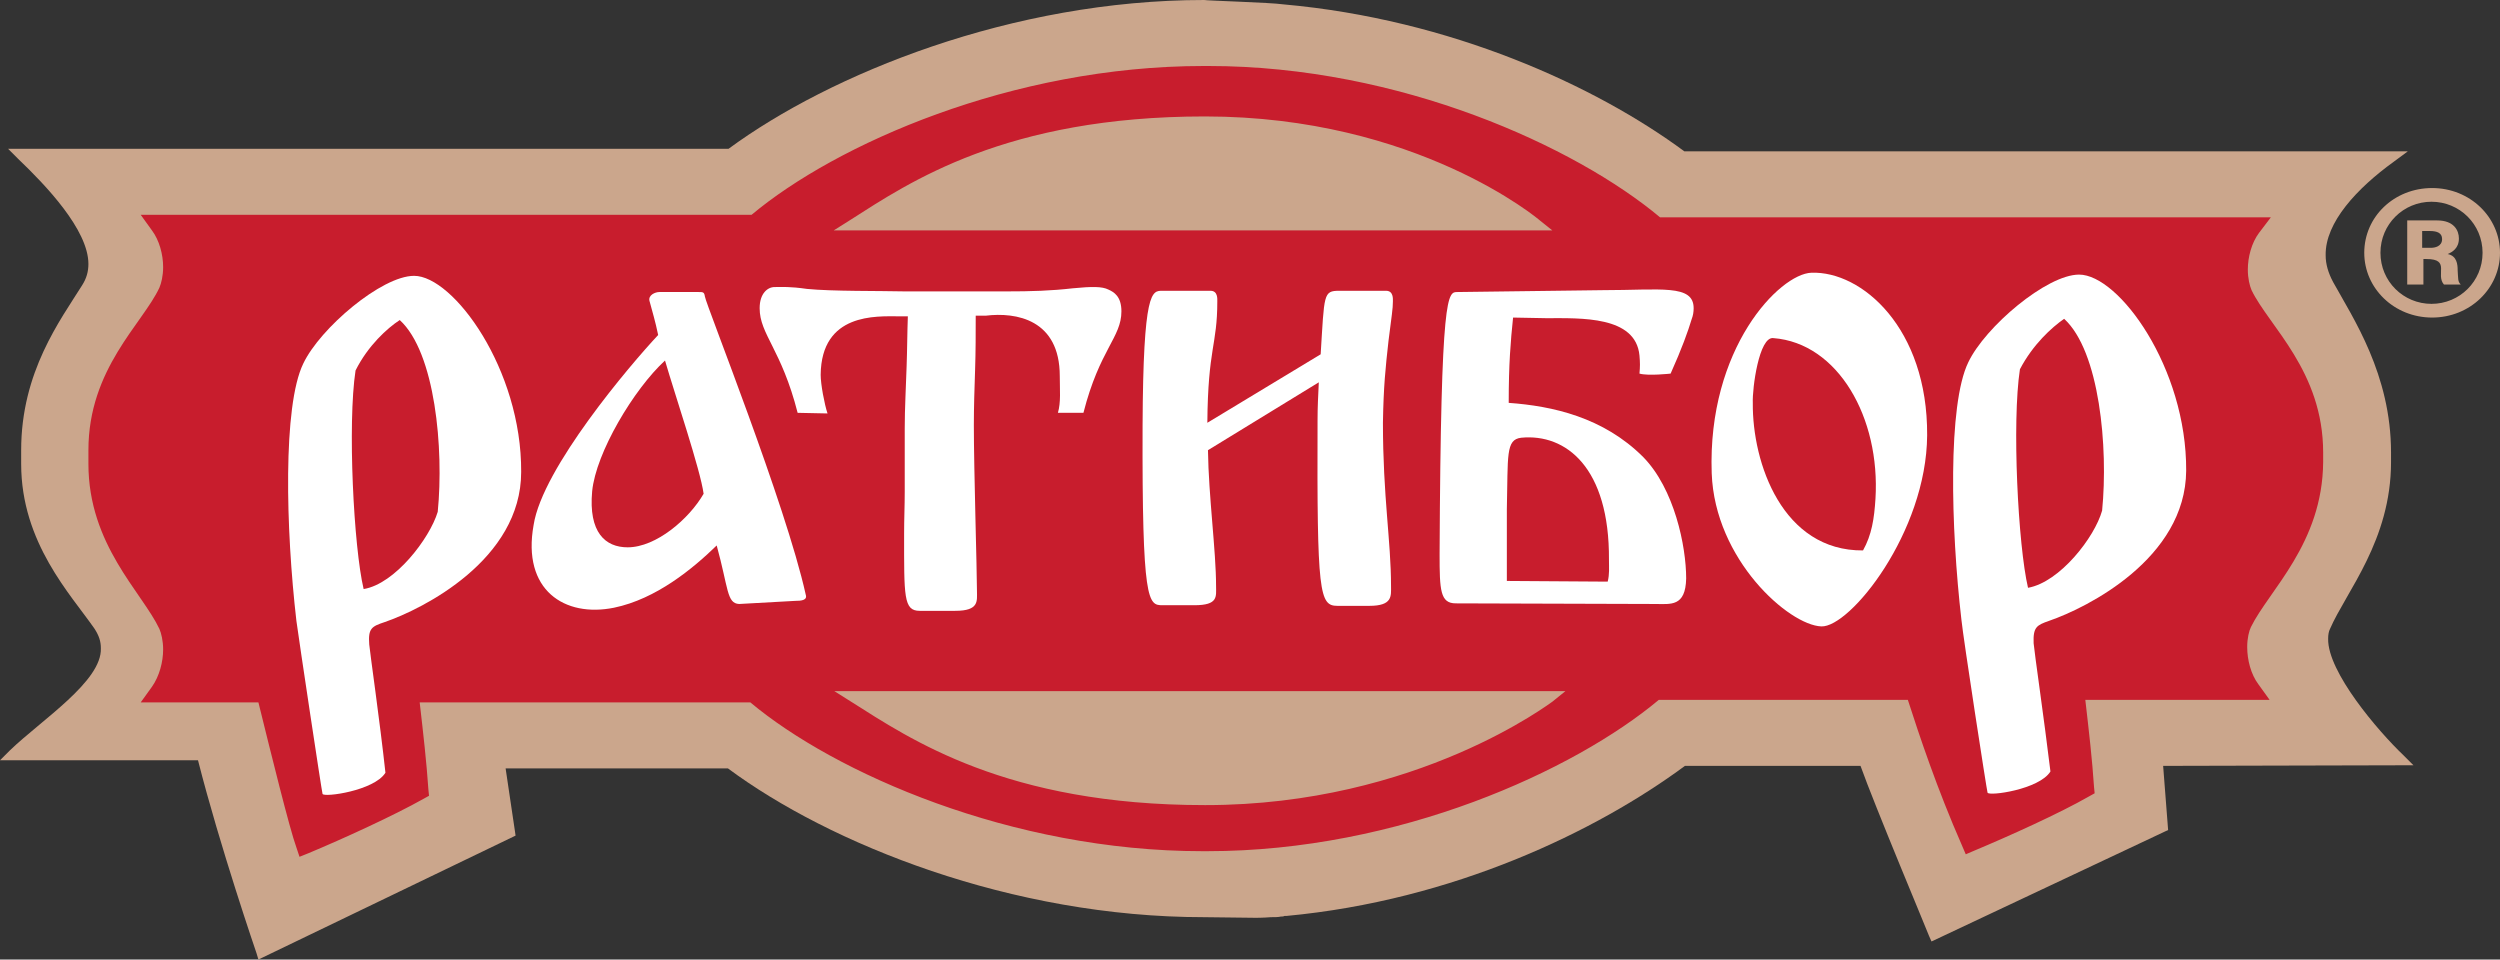 <?xml version="1.0" encoding="utf-8"?>
<!-- Generator: Adobe Illustrator 21.1.0, SVG Export Plug-In . SVG Version: 6.00 Build 0)  -->
<svg version="1.1" id="Layer_1" xmlns="http://www.w3.org/2000/svg" xmlns:xlink="http://www.w3.org/1999/xlink" x="0px" y="0px"
	 viewBox="0 0 401.5 154.1" style="enable-background:new 0 0 401.5 154.1;" xml:space="preserve">
<rect x="0" y="0" width="401.5" height="154.1" fill="#333333" stroke="none"/>
<style type="text/css">
	.st0{fill:#CBA68C;}
	.st1{fill:#C81D2D;}
	.st2{fill:#FFFFFF;}
</style>
<g>
	<g>
		<path class="st0" d="M387.6,122.9l-1.6-1.6c-4.1-3.9-12.2-13.4-12.1-18.7c0-0.7,0.1-1.2,0.3-1.6c2.6-6,9.8-14.2,9.8-26.8v-1.5
			c0-12.6-6.1-21.6-9.3-27.4c-0.8-1.5-1.2-2.9-1.2-4.3c-0.1-5.3,5.1-10.8,10.9-15l2.3-1.7h-2.8c0,0-26.5,0-54,0
			c-26.9,0-54.6,0-59.4,0C256.3,13.8,233,3.1,206.1,0.7l0,0c-2-0.3-12.5-0.6-12.7-0.7v0.9V0c-30.9,0-60.1,11.9-76.4,23.9
			c-9.7,0-113.3,0-113.4,0H1.3l1.6,1.6c4.4,4.2,11.3,11.4,11.3,16.9c0,1.2-0.3,2.3-1,3.4c-3.5,5.6-9.8,13.9-9.8,26.5v2.2
			c0,12.7,8,21,11.8,26.5c0.7,1.1,1,2,1,3.1c0.2,5.3-9.5,11.5-14.6,16.4L0,122.1h2.3c0,0,6.6,0,13.6,0c6.4,0,13.2,0,15.9,0
			c3.5,13.8,9.4,31,9.4,31l0.3,1l41.3-19.9l-0.1-0.7c0,0-1.1-7.3-1.5-10.1c13.3,0,30.2,0,35.7,0c16.3,12.1,45.5,23.9,76.5,23.9
			l8.3,0.1c0,0,1.2,0,2.4-0.1c0.6,0,1.2,0,1.6-0.1c0.2,0,0.4,0,0.6-0.1c0.1,0,0.2,0,0.3,0l0,0c26.8-2.5,49.8-13.6,64-24.1
			c5.3,0,18.9,0,28.2,0c2.2,6.2,11,27.2,11,27.3l0.4,0.9l38-17.9l-0.8-10.3L387.6,122.9L387.6,122.9z"/>
		<path class="st0" d="M382.3,40.6c0-4.6,3.7-8.2,8.2-8.2s8.2,3.6,8.2,8.2s-3.7,8.2-8.2,8.2C386,48.8,382.3,45.2,382.3,40.6z
			 M379.7,40.6c0,5.7,4.8,10.4,10.9,10.4c6.1,0,10.9-4.7,10.9-10.4c0-5.7-4.8-10.4-10.9-10.4S379.7,34.8,379.7,40.6z M386.6,45.7
			h2.6v-4.1h0.5c3.9,0,1.4,2.5,2.8,4.1h2.7c-0.5-0.5-0.4-0.9-0.5-2.3c0-0.9-0.1-2.3-1.6-2.6l0,0c0.7-0.3,1.8-0.9,1.8-2.5
			c0-1.3-0.8-2.9-3.5-2.9h-4.8V45.7z M389.1,37.1h1.1c1.2,0,2,0.3,2,1.3c0,1.2-1.2,1.4-1.8,1.4H389v-2.7H389.1z"/>
	</g>
	<path class="st1" d="M373.1,74.2v-1.5c0-13.1-8.7-20.3-11.5-26.1c-0.3-0.7-0.6-1.9-0.6-3.3c0-2,0.6-4.3,1.8-5.9l1.9-2.5h-98.1
		c-13.5-11.3-41.7-24.3-72.5-24.3h-0.8c-30.8,0-59.1,12.6-72.6,23.9H22.6l1.8,2.5c1.2,1.6,1.8,3.9,1.8,5.9c0,1.4-0.3,2.6-0.6,3.3
		c-2.7,5.8-11.4,13-11.4,26.1v2.2c0,13,8.6,20.6,11.4,26.5c0.3,0.7,0.6,1.9,0.6,3.3c0,2-0.6,4.3-1.8,6l-1.8,2.5h18.9
		c2,8.1,5,20.3,6.1,23.3l0.5,1.5l1.5-0.6c5.5-2.3,13.6-6,18.4-8.7l0.9-0.5l-0.1-1c-0.3-4.4-0.8-8.8-1.4-14h53.1
		c13.5,11.3,41.9,23.9,72.6,23.9h0.8c30.8,0,59-13,72.5-24.3h40c1.8,5.6,4.7,14.3,8.7,23.4l0.6,1.4l1.4-0.6c5.5-2.3,13.7-6,18.4-8.7
		l0.9-0.5l-0.1-1c-0.3-4.5-0.8-8.8-1.4-14h29.6l-1.8-2.5c-1.2-1.6-1.8-3.9-1.8-6c0-1.4,0.3-2.6,0.6-3.2
		C364.4,94.8,373,87.3,373.1,74.2z M136.6,35.3c9.4-6,24.9-16.6,56.9-16.6c34.1,0,53.7,16.6,53.8,16.7l2,1.6H137.1h-3.2L136.6,35.3z
		 M249.3,112.7c-0.1,0-21.6,16.6-55.7,16.6h-0.1c-31.9,0-47.3-10.6-56.8-16.6L134,111h117.4L249.3,112.7z"/>
	<g>
		<path class="st2" d="M64.2,51.4c5.7,5.2,7.1,20.7,6.1,30.8c-1.3,4.3-6.9,11.6-11.9,12.4c-1.6-6.7-2.6-26.6-1.3-35.1
			C59.1,55.5,62.2,52.7,64.2,51.4z M59.3,103.5c-0.2-2.6,0.4-2.9,2.5-3.6c6.1-2.1,21.9-10,21.9-24.1c0.1-16.5-10.9-31.5-17.2-31.5
			c-5.2,0-15.1,8.4-17.8,14.1c-3.3,6.8-2.8,26.6-1.1,41.3c0.4,3,4.1,27.6,4.2,27.8c0.2,0.6,8.3-0.5,10.1-3.4
			C61,115.8,59.4,104.7,59.3,103.5z"/>
		<path class="st2" d="M331.5,51.2c5.7,5.2,7.1,20.7,6.1,30.8c-1.2,4.3-6.8,11.5-11.9,12.4c-1.6-6.8-2.6-26.6-1.3-35.1
			C326.5,55.3,329.5,52.6,331.5,51.2z M326.6,103.3c-0.1-2.6,0.5-2.9,2.5-3.6c6.1-2.1,21.9-10,22-24.1c0.1-16.5-10.8-31.5-17.2-31.5
			c-5.2,0-15.1,8.4-17.8,14.1c-3.3,6.8-2.8,26.6-1.1,41.3c0.3,3,4.1,27.6,4.2,27.8c0.2,0.6,8.3-0.5,10.1-3.4
			C328.3,115.6,326.7,104.6,326.6,103.3z"/>
		<path class="st2" d="M106.8,57.9c1.6,5.5,5.7,17.6,6.2,21.4c-2.3,4-7.6,8.6-12.2,8.6c-3.6,0-6.3-2.4-5.7-9
			C95.7,72.7,101.8,62.5,106.8,57.9z M105.9,46.9c-0.7,0-1.8,0.5-1.6,1.4c0.5,1.9,0.9,3.1,1.4,5.5c-4.5,4.8-18.6,21.4-20,30.5
			c-1.9,10.5,5,14.9,12.9,13.3c6.8-1.4,12.7-6.3,16.5-10c1.9,6.9,1.6,9.3,3.6,9.4l9-0.5c1,0,2-0.1,1.7-1
			c-3.2-14.5-16-46.5-16.2-47.9c-0.1-0.7-0.3-0.7-1-0.7L105.9,46.9z"/>
		<path class="st2" d="M169.9,66.3c0.5-1.7,0.3-3.7,0.3-5.9c0-9.1-7-10.3-11.9-9.7h-1.6c0,2.9,0,5.7-0.1,8.7c-0.1,2.9-0.2,6-0.2,8.9
			c0,7,0.5,23.4,0.5,26.6c0,1.6,0.4,3.2-3.5,3.2h-5.7c-2.6,0-2.5-2.3-2.5-12.4c0-2.3,0.1-4.5,0.1-6.7c0-3.4,0-6.8,0-10.2
			c0-3.3,0.2-6.6,0.3-9.9c0.1-2.7,0.1-5.4,0.2-8.1h-1.5c-3.5,0-12.4-0.6-12.5,9.4c0,1.5,0.6,4.7,1.1,6.2l-4.8-0.1
			c-2.6-10.2-6.1-12.6-6.1-16.8c0-2.4,1.3-3.4,2.4-3.4c1.3,0,2.4-0.1,5.2,0.3c4,0.4,11.7,0.3,15.8,0.4h16.1c4.2,0,7.3-0.1,10.8-0.5
			c3.1-0.3,4.7-0.3,5.7,0.2c0.9,0.4,2.1,1.1,2.1,3.5c0,4.2-3.5,6.1-6.1,16.3H169.9z"/>
		<path class="st2" d="M212.1,56.9c0.6-9.7,0.4-10.2,3-10.2h7.5c1.2,0,1.1,1.3,1.1,1.7c0,1.2-0.2,2.3-0.7,6.3
			c-0.5,4.5-0.8,7.3-0.9,13.2c0,11.9,1.3,19,1.3,26.2c0,1.6,0.3,3.2-3.5,3.2h-5.1c-2.9,0-3.3-1.9-3.2-29.8c0-2.1,0.1-4,0.2-6.1
			L194,72.3c0.1,7.4,1.3,16.2,1.3,21.8c0,1.7,0.4,3.1-3.5,3.1h-5.1c-2.3,0-3.3-0.4-3.2-28.9c0.1-21.8,1.5-21.6,3.2-21.6h7.7
			c1.2,0,1.1,1.3,1.1,1.7c0,7.1-1.5,7.4-1.6,19.5L212.1,56.9z"/>
		<path class="st2" d="M242,93.3V88v-6.2c0.2-8.7-0.2-11.2,2.3-11.5c7.2-0.7,14.2,4.8,14.1,19.6c0,1.3,0.1,2.3-0.2,3.5h-1.5
			L242,93.3z M248.3,51.1c5.6,0,14.4-0.4,15,6c0.1,1.2,0.1,1.7,0,2.9c1.4,0.4,5,0,5,0c1.8-4,2.8-6.8,3.4-8.8
			c0.2-0.5,0.3-1.1,0.3-1.7c0-3.9-5.3-2.9-14.6-2.9l-23.3,0.3c-1.6,0-2.7-0.4-2.9,42.1c0,5.8,0.1,7.9,2.6,7.9l32,0.1
			c2.5,0,4.9,0.5,5-4.1c0-5.2-1.9-14.4-6.9-19.5c-6.4-6.4-14.6-8.2-21.6-8.7c0-6.3,0.3-9.8,0.7-13.7L248.3,51.1z"/>
		<path class="st2" d="M284.8,54.3c10.4,0.8,17.2,12.8,16.4,25.8c-0.2,3.2-0.6,5.8-2,8.3c-12.9,0.1-17.8-14-17.7-23.7
			C281.4,62.4,282.5,54,284.8,54.3z M274.9,76c0.5,13.9,12.4,24.4,17.6,24.6c4.6,0.2,16.9-15.1,17-30.7
			c0.1-17.2-10.5-26.4-18.6-26.1C285.8,44,274.2,55.9,274.9,76z"/>
	</g>
</g>
</svg>
